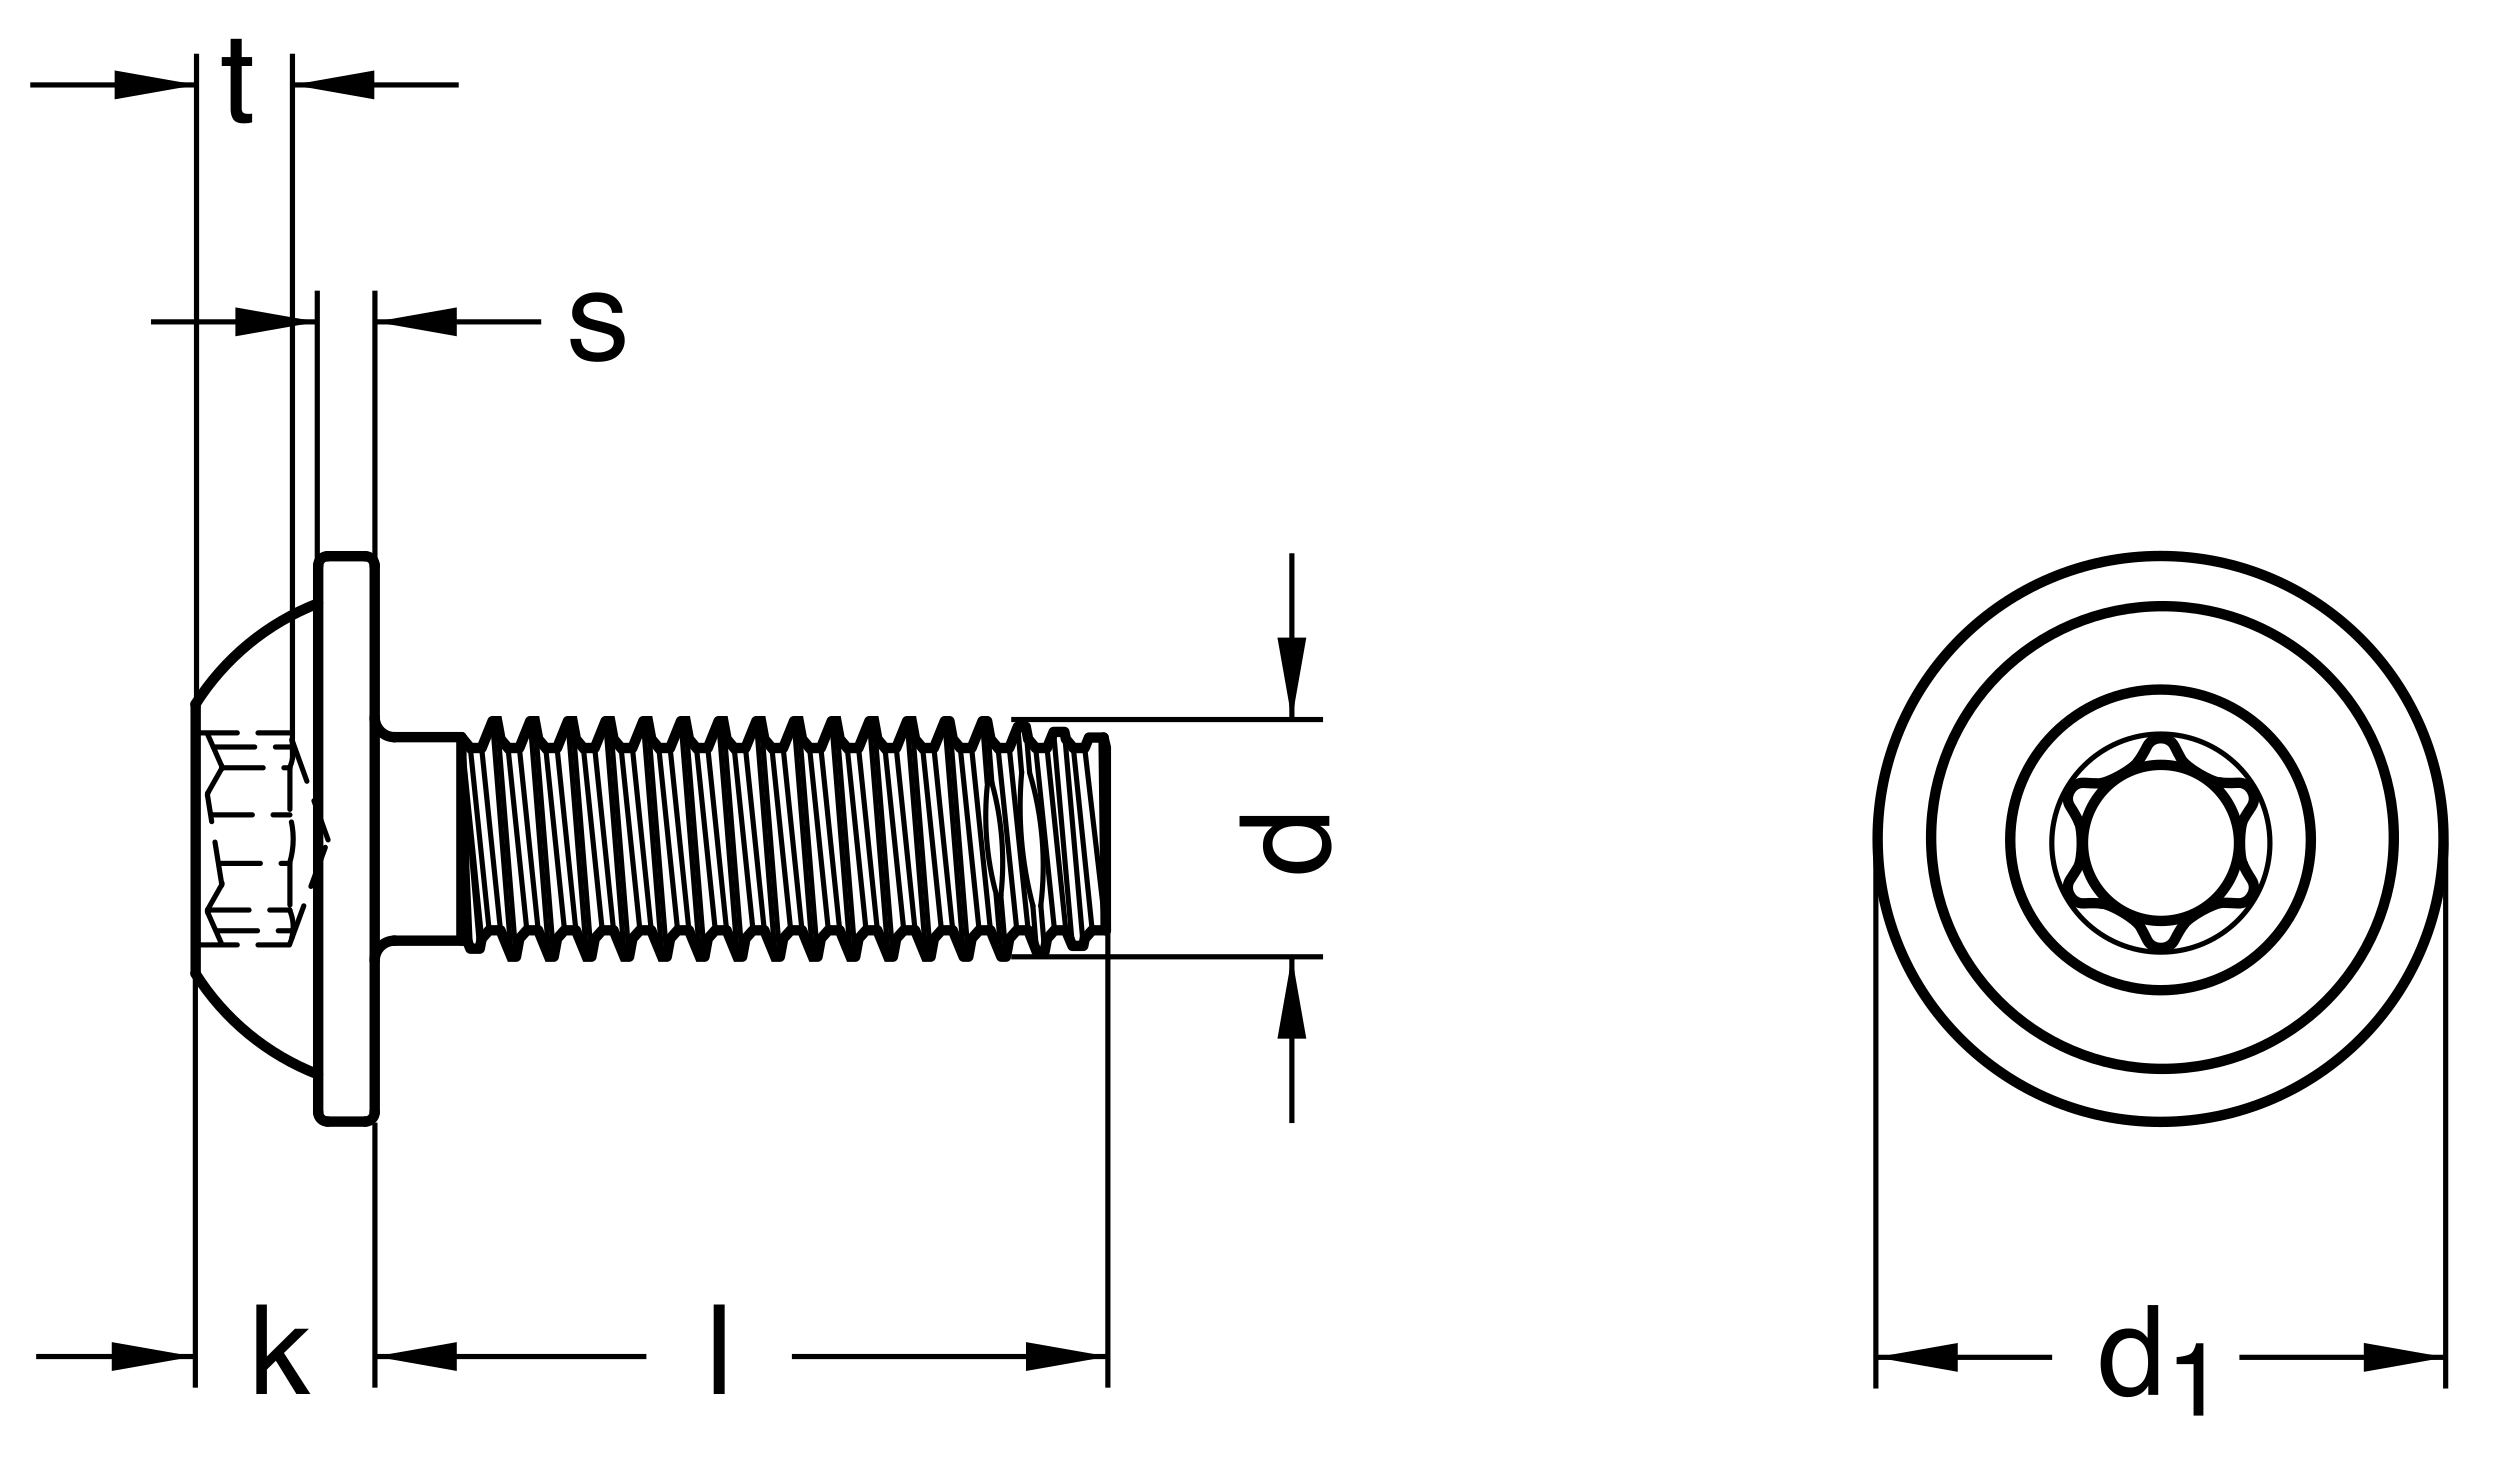 <?xml version="1.0" encoding="iso-8859-1"?>
<!-- Generator: Adobe Illustrator 23.0.1, SVG Export Plug-In . SVG Version: 6.00 Build 0)  -->
<svg version="1.1" id="Dimension_Layer" xmlns="http://www.w3.org/2000/svg" xmlns:xlink="http://www.w3.org/1999/xlink" x="0px"
	 y="0px" viewBox="0 0 120.279 70.698" style="enable-background:new 0 0 120.279 70.698;" xml:space="preserve">
<g>
	<path style="fill:none;stroke:#000000;stroke-width:0.5;stroke-linecap:round;" d="M103.949,26.75
		c-7.518,0-13.613,6.095-13.613,13.612c0,7.518,6.096,13.613,13.613,13.613c7.517,0,13.612-6.095,13.612-13.613
		C117.561,32.845,111.465,26.75,103.949,26.75z"/>
	<path style="fill:none;stroke:#000000;stroke-width:0.5;stroke-linecap:round;" d="M104.04,29.164
		c-6.146,0-11.131,4.984-11.131,11.131c0,6.148,4.984,11.131,11.131,11.131c6.148,0,11.13-4.983,11.13-11.131
		C115.17,34.148,110.189,29.164,104.04,29.164z"/>
	<path style="fill:none;stroke:#000000;stroke-width:0.5;stroke-linecap:round;" d="M106.808,37.651
		c-0.43-0.025-1.635-0.726-1.859-1.124c-0.12-0.214-0.159-0.294-0.33-0.629c-0.128-0.251-0.382-0.379-0.639-0.38h-0.035
		c-0.258,0.001-0.51,0.128-0.639,0.38c-0.17,0.335-0.296,0.543-0.44,0.743"/>
	<path style="fill:none;stroke:#000000;stroke-width:0.5;stroke-linecap:round;" d="M102.866,36.642
		c-0.237,0.36-1.446,1.053-1.903,1.049c-0.246-0.002-0.332-0.009-0.71-0.028c-0.282-0.015-0.52,0.141-0.647,0.364l-0.019,0.029
		c-0.127,0.224-0.143,0.506,0.011,0.743c0.204,0.316,0.321,0.53,0.422,0.754"/>
	<path style="fill:none;stroke:#000000;stroke-width:0.5;stroke-linecap:round;" d="M100.019,39.552
		c0.193,0.385,0.188,1.779-0.043,2.172c-0.124,0.212-0.175,0.284-0.379,0.601c-0.154,0.237-0.138,0.52-0.011,0.744l0.019,0.03
		c0.128,0.223,0.367,0.378,0.647,0.363c0.378-0.019,0.62-0.013,0.863,0.011"/>
	<path style="fill:none;stroke:#000000;stroke-width:0.5;stroke-linecap:round;" d="M101.116,43.473
		c0.432,0.025,1.637,0.725,1.861,1.123c0.121,0.214,0.159,0.294,0.329,0.63c0.13,0.252,0.381,0.379,0.639,0.38h0.035
		c0.257-0.001,0.511-0.129,0.639-0.38c0.172-0.336,0.299-0.544,0.442-0.742"/>
	<path style="fill:none;stroke:#000000;stroke-width:0.5;stroke-linecap:round;" d="M105.061,44.483
		c0.237-0.361,1.445-1.054,1.901-1.05c0.247,0.002,0.333,0.009,0.711,0.029c0.283,0.014,0.518-0.141,0.648-0.364l0.016-0.03
		c0.131-0.224,0.145-0.508-0.009-0.743c-0.205-0.317-0.321-0.53-0.421-0.754"/>
	<path style="fill:none;stroke:#000000;stroke-width:0.5;stroke-linecap:round;" d="M107.908,41.571
		c-0.192-0.385-0.189-1.779,0.043-2.172c0.123-0.212,0.173-0.285,0.38-0.6c0.151-0.238,0.138-0.521,0.007-0.744l-0.016-0.03
		c-0.131-0.224-0.368-0.379-0.648-0.364c-0.378,0.019-0.62,0.014-0.863-0.012"/>
	<path style="fill:none;stroke:#000000;stroke-width:0.25;stroke-linecap:round;" d="M98.715,40.562c0-2.898,2.35-5.248,5.247-5.248
		c2.898,0,5.248,2.35,5.248,5.248s-2.35,5.248-5.248,5.248C101.065,45.81,98.715,43.46,98.715,40.562z"/>
	<path style="fill:none;stroke:#000000;stroke-width:0.5;stroke-linecap:round;" d="M100.215,40.553
		c0-2.074,1.682-3.754,3.754-3.754c2.074,0,3.755,1.681,3.755,3.754c0,2.074-1.681,3.755-3.755,3.755
		C101.897,44.308,100.215,42.626,100.215,40.553z"/>
	<path style="fill:none;stroke:#000000;stroke-width:0.5;stroke-linecap:round;" d="M96.715,40.408c0-3.995,3.237-7.233,7.233-7.233
		c3.995,0,7.232,3.238,7.232,7.233c0,3.995-3.237,7.234-7.232,7.234C99.952,47.642,96.715,44.403,96.715,40.408z"/>
	<g>
		<g>
			<path d="M12.332,62.762h0.508v2.498l1.352-1.334h0.673l-1.205,1.168l1.273,1.973h-0.673l-0.986-1.599l-0.433,0.42v1.179h-0.508
				V62.762z"/>
		</g>
		
			<line style="fill:none;stroke:#000000;stroke-width:0.25;stroke-linejoin:round;stroke-miterlimit:1;" x1="9.399" y1="41.471" x2="9.399" y2="66.764"/>
		
			<line style="fill:none;stroke:#000000;stroke-width:0.25;stroke-linejoin:round;stroke-miterlimit:1;" x1="18.038" y1="54.009" x2="18.038" y2="66.764"/>
		<polygon style="stroke:#000000;stroke-width:0;stroke-linejoin:round;stroke-miterlimit:1;" points="5.377,64.571 9.316,65.264 
			5.377,65.96 		"/>
		<g>
			<path d="M34.337,62.762h0.527v4.305h-0.527V62.762z"/>
		</g>
		
			<line style="fill:none;stroke:#000000;stroke-width:0.25;stroke-linejoin:round;stroke-miterlimit:1;" x1="53.301" y1="43.598" x2="53.301" y2="66.764"/>
		
			<line style="fill:none;stroke:#000000;stroke-width:0.25;stroke-linejoin:round;stroke-miterlimit:1;" x1="18.038" y1="65.264" x2="31.099" y2="65.264"/>
		
			<line style="fill:none;stroke:#000000;stroke-width:0.25;stroke-linejoin:round;stroke-miterlimit:1;" x1="38.099" y1="65.264" x2="53.301" y2="65.264"/>
		<polygon style="stroke:#000000;stroke-width:0;stroke-linejoin:round;stroke-miterlimit:1;" points="21.977,65.96 18.038,65.264 
			21.977,64.571 		"/>
		<polygon style="stroke:#000000;stroke-width:0;stroke-linejoin:round;stroke-miterlimit:1;" points="49.362,64.571 53.301,65.264 
			49.362,65.96 		"/>
		
			<line style="fill:none;stroke:#000000;stroke-width:0.25;stroke-linejoin:round;stroke-miterlimit:1;" x1="1.739" y1="65.264" x2="9.405" y2="65.264"/>
	</g>
	<g>
		<g>
			<path d="M103.01,64.065c0.093,0.059,0.199,0.162,0.317,0.309v-1.586h0.508v4.32h-0.477v-0.439
				c-0.122,0.193-0.267,0.334-0.434,0.42c-0.167,0.086-0.358,0.129-0.574,0.129c-0.348,0-0.648-0.146-0.902-0.441
				c-0.256-0.293-0.383-0.685-0.383-1.173c0-0.457,0.117-0.852,0.349-1.188c0.232-0.334,0.563-0.502,0.995-0.502
				C102.649,63.913,102.849,63.963,103.01,64.065z M101.837,66.416c0.141,0.227,0.367,0.34,0.68,0.34
				c0.242,0,0.441-0.104,0.597-0.314c0.155-0.21,0.233-0.511,0.233-0.903c0-0.396-0.08-0.689-0.24-0.88
				c-0.161-0.19-0.359-0.285-0.596-0.285c-0.264,0-0.477,0.102-0.641,0.305c-0.164,0.203-0.246,0.501-0.246,0.896
				C101.624,65.91,101.696,66.19,101.837,66.416z"/>
			<path d="M104.72,65.631v-0.336c0.314-0.031,0.535-0.082,0.66-0.154c0.125-0.073,0.217-0.244,0.279-0.514h0.35v3.48h-0.473v-2.477
				H104.72z"/>
		</g>
		
			<line style="fill:none;stroke:#000000;stroke-width:0.25;stroke-linejoin:round;stroke-miterlimit:1;" x1="90.251" y1="40.362" x2="90.251" y2="66.805"/>
		
			<line style="fill:none;stroke:#000000;stroke-width:0.25;stroke-linejoin:round;stroke-miterlimit:1;" x1="117.665" y1="40.493" x2="117.665" y2="66.805"/>
		
			<line style="fill:none;stroke:#000000;stroke-width:0.25;stroke-linejoin:round;stroke-miterlimit:1;" x1="90.251" y1="65.305" x2="98.732" y2="65.305"/>
		
			<line style="fill:none;stroke:#000000;stroke-width:0.25;stroke-linejoin:round;stroke-miterlimit:1;" x1="107.741" y1="65.305" x2="117.665" y2="65.305"/>
		<polygon style="stroke:#000000;stroke-width:0;stroke-linejoin:round;stroke-miterlimit:1;" points="94.191,66.001 90.251,65.305 
			94.191,64.611 		"/>
		<polygon style="stroke:#000000;stroke-width:0;stroke-linejoin:round;stroke-miterlimit:1;" points="113.727,64.611 
			117.665,65.305 113.727,66.001 		"/>
	</g>
	<g>
		<g>
			<path d="M27.945,16.302c0.016,0.176,0.061,0.311,0.134,0.405c0.135,0.17,0.369,0.255,0.702,0.255
				c0.199,0,0.373-0.042,0.524-0.127c0.151-0.085,0.226-0.216,0.226-0.394c0-0.135-0.061-0.237-0.181-0.308
				c-0.077-0.043-0.229-0.093-0.456-0.149l-0.424-0.106c-0.271-0.066-0.471-0.141-0.599-0.223c-0.229-0.143-0.344-0.34-0.344-0.592
				c0-0.297,0.108-0.537,0.324-0.721c0.216-0.184,0.507-0.275,0.872-0.275c0.478,0,0.822,0.139,1.033,0.416
				c0.132,0.176,0.196,0.365,0.192,0.568h-0.5c-0.01-0.119-0.053-0.227-0.128-0.324c-0.123-0.139-0.337-0.207-0.641-0.207
				c-0.203,0-0.356,0.038-0.46,0.114c-0.104,0.076-0.157,0.177-0.157,0.301c0,0.136,0.068,0.246,0.206,0.327
				c0.08,0.049,0.196,0.092,0.351,0.129l0.354,0.085c0.385,0.092,0.643,0.181,0.773,0.267c0.206,0.135,0.309,0.347,0.309,0.636
				c0,0.279-0.107,0.521-0.321,0.724c-0.214,0.203-0.54,0.305-0.979,0.305c-0.472,0-0.806-0.106-1.002-0.318
				c-0.196-0.212-0.302-0.475-0.315-0.788H27.945z"/>
		</g>
		
			<line style="fill:none;stroke:#000000;stroke-width:0.25;stroke-linejoin:round;stroke-miterlimit:1;" x1="15.265" y1="26.957" x2="15.265" y2="13.984"/>
		
			<line style="fill:none;stroke:#000000;stroke-width:0.25;stroke-linejoin:round;stroke-miterlimit:1;" x1="18.038" y1="26.957" x2="18.038" y2="13.984"/>
		
			<line style="fill:none;stroke:#000000;stroke-width:0.25;stroke-linejoin:round;stroke-miterlimit:1;" x1="7.265" y1="15.484" x2="15.265" y2="15.484"/>
		
			<line style="fill:none;stroke:#000000;stroke-width:0.25;stroke-linejoin:round;stroke-miterlimit:1;" x1="18.038" y1="15.484" x2="26.038" y2="15.484"/>
		<polygon style="stroke:#000000;stroke-width:0;stroke-linejoin:round;stroke-miterlimit:1;" points="11.325,14.789 15.265,15.484 
			11.325,16.179 		"/>
		<polygon style="stroke:#000000;stroke-width:0;stroke-linejoin:round;stroke-miterlimit:1;" points="21.977,16.179 18.038,15.484 
			21.977,14.789 		"/>
	</g>
	<g>
		<g>
			<path d="M60.914,40.082c0.059-0.093,0.161-0.199,0.308-0.318h-1.586v-0.508h4.32v0.477h-0.44c0.194,0.123,0.333,0.267,0.42,0.434
				c0.086,0.167,0.129,0.358,0.129,0.574c0,0.348-0.147,0.648-0.441,0.903c-0.294,0.255-0.685,0.382-1.173,0.382
				c-0.457,0-0.853-0.116-1.188-0.348c-0.335-0.232-0.502-0.564-0.502-0.996C60.761,40.443,60.812,40.243,60.914,40.082z
				 M63.265,41.255c0.226-0.142,0.339-0.368,0.339-0.68c0-0.242-0.105-0.441-0.315-0.597c-0.209-0.156-0.511-0.234-0.903-0.234
				c-0.396,0-0.689,0.081-0.879,0.241c-0.19,0.161-0.286,0.359-0.286,0.595c0,0.264,0.102,0.477,0.304,0.641
				c0.203,0.164,0.502,0.246,0.896,0.246C62.758,41.467,63.039,41.396,63.265,41.255z"/>
		</g>
		
			<line style="fill:none;stroke:#000000;stroke-width:0.25;stroke-linejoin:round;stroke-miterlimit:1;" x1="48.652" y1="34.617" x2="63.654" y2="34.617"/>
		
			<line style="fill:none;stroke:#000000;stroke-width:0.25;stroke-linejoin:round;stroke-miterlimit:1;" x1="48.652" y1="46.034" x2="63.654" y2="46.034"/>
		
			<line style="fill:none;stroke:#000000;stroke-width:0.25;stroke-linejoin:round;stroke-miterlimit:1;" x1="62.154" y1="34.617" x2="62.154" y2="26.617"/>
		
			<line style="fill:none;stroke:#000000;stroke-width:0.25;stroke-linejoin:round;stroke-miterlimit:1;" x1="62.154" y1="46.034" x2="62.154" y2="54.034"/>
		<polygon style="stroke:#000000;stroke-width:0;stroke-linejoin:round;stroke-miterlimit:1;" points="62.849,30.677 62.154,34.617 
			61.459,30.677 		"/>
		<polygon style="stroke:#000000;stroke-width:0;stroke-linejoin:round;stroke-miterlimit:1;" points="61.459,49.972 62.154,46.034 
			62.849,49.972 		"/>
	</g>
	<g>
		<g>
			<path d="M11.094,1.866h0.535v0.879h0.5v0.43h-0.5v2.052c0,0.109,0.037,0.183,0.111,0.22c0.041,0.021,0.109,0.032,0.205,0.032
				c0.025,0,0.052,0,0.082-0.002c0.029-0.001,0.063-0.004,0.103-0.01v0.418c-0.061,0.018-0.124,0.031-0.189,0.039
				c-0.066,0.008-0.137,0.012-0.213,0.012c-0.246,0-0.414-0.063-0.501-0.189c-0.088-0.126-0.132-0.29-0.132-0.492V3.175h-0.426
				v-0.43h0.426V1.866z"/>
		</g>
		
			<line style="fill:none;stroke:#000000;stroke-width:0.25;stroke-linejoin:round;stroke-miterlimit:1;" x1="9.455" y1="39.227" x2="9.455" y2="2.585"/>
		
			<line style="fill:none;stroke:#000000;stroke-width:0.25;stroke-linejoin:round;stroke-miterlimit:1;" x1="14.07" y1="36.556" x2="14.07" y2="2.585"/>
		
			<line style="fill:none;stroke:#000000;stroke-width:0.25;stroke-linejoin:round;stroke-miterlimit:1;" x1="1.455" y1="4.085" x2="9.455" y2="4.085"/>
		
			<line style="fill:none;stroke:#000000;stroke-width:0.25;stroke-linejoin:round;stroke-miterlimit:1;" x1="14.07" y1="4.085" x2="22.07" y2="4.085"/>
		<polygon style="stroke:#000000;stroke-width:0;stroke-linejoin:round;stroke-miterlimit:1;" points="5.516,3.39 9.455,4.085 
			5.516,4.78 		"/>
		<polygon style="stroke:#000000;stroke-width:0;stroke-linejoin:round;stroke-miterlimit:1;" points="18.009,4.78 14.07,4.085 
			18.009,3.39 		"/>
	</g>
	<g>
		
			<path style="fill:none;stroke:#000000;stroke-width:0.249;stroke-linecap:round;stroke-miterlimit:2.613;stroke-dasharray:2,1;" d="
			M13.934,36.943c0.187-0.428,0.224-0.905,0.102-1.355 M14.034,45.135c0.123-0.452,0.087-0.929-0.101-1.356 M13.948,36.939v2.265
			 M13.934,41.526c0.23-0.76,0.23-1.568,0-2.33"/>
		
			<line style="fill:none;stroke:#000000;stroke-width:0.249;stroke-linecap:round;stroke-miterlimit:2.613;stroke-dasharray:2,1;" x1="10.185" y1="39.204" x2="10.185" y2="39.204"/>
		
			<path style="fill:none;stroke:#000000;stroke-width:0.249;stroke-linecap:round;stroke-miterlimit:2.613;stroke-dasharray:2,1;" d="
			M9.414,45.461h4.511 M13.925,45.461l1.859-5.055 M15.784,40.407l-1.859-5.146 M9.414,35.26h4.511 M13.948,41.54v2.243
			 M10.389,44.78h3.718 M9.981,43.783h3.966 M10.525,41.54h3.423 M10.139,39.204h3.808 M10.66,36.939h3.288 M10.253,35.94h3.854
			 M9.959,35.26l0.701,1.586 M10.66,36.984l-0.656,1.156 M10.66,42.491l-0.679-4.239 M10.66,42.582l-0.656,1.158 M9.981,43.875
			l0.703,1.587"/>
		
			<line style="fill:none;stroke:#000000;stroke-width:0.249;stroke-linecap:round;stroke-miterlimit:2.613;" x1="31.174" y1="34.696" x2="32.081" y2="46.028"/>
		
			<line style="fill:none;stroke:#000000;stroke-width:0.249;stroke-linecap:round;stroke-miterlimit:2.613;" x1="30.948" y1="34.696" x2="31.853" y2="46.028"/>
		
			<line style="fill:none;stroke:#000000;stroke-width:0.249;stroke-linecap:round;stroke-miterlimit:2.613;" x1="28.613" y1="35.987" x2="29.52" y2="44.758"/>
		
			<line style="fill:none;stroke:#000000;stroke-width:0.249;stroke-linecap:round;stroke-miterlimit:2.613;" x1="29.882" y1="35.987" x2="30.788" y2="44.758"/>
		
			<line style="fill:none;stroke:#000000;stroke-width:0.249;stroke-linecap:round;stroke-miterlimit:2.613;" x1="29.361" y1="34.696" x2="30.267" y2="46.028"/>
		
			<line style="fill:none;stroke:#000000;stroke-width:0.249;stroke-linecap:round;stroke-miterlimit:2.613;" x1="29.134" y1="34.696" x2="30.041" y2="46.028"/>
		
			<line style="fill:none;stroke:#000000;stroke-width:0.249;stroke-linecap:round;stroke-miterlimit:2.613;" x1="26.801" y1="35.987" x2="27.707" y2="44.758"/>
		
			<line style="fill:none;stroke:#000000;stroke-width:0.249;stroke-linecap:round;stroke-miterlimit:2.613;" x1="28.068" y1="35.987" x2="28.975" y2="44.758"/>
		
			<line style="fill:none;stroke:#000000;stroke-width:0.249;stroke-linecap:round;stroke-miterlimit:2.613;" x1="27.547" y1="34.696" x2="28.454" y2="46.028"/>
		
			<line style="fill:none;stroke:#000000;stroke-width:0.249;stroke-linecap:round;stroke-miterlimit:2.613;" x1="27.321" y1="34.696" x2="28.227" y2="46.028"/>
		
			<line style="fill:none;stroke:#000000;stroke-width:0.249;stroke-linecap:round;stroke-miterlimit:2.613;" x1="24.987" y1="35.987" x2="25.894" y2="44.758"/>
		
			<line style="fill:none;stroke:#000000;stroke-width:0.249;stroke-linecap:round;stroke-miterlimit:2.613;" x1="26.255" y1="35.987" x2="27.161" y2="44.758"/>
		
			<line style="fill:none;stroke:#000000;stroke-width:0.249;stroke-linecap:round;stroke-miterlimit:2.613;" x1="25.735" y1="34.696" x2="26.641" y2="46.028"/>
		
			<line style="fill:none;stroke:#000000;stroke-width:0.249;stroke-linecap:round;stroke-miterlimit:2.613;" x1="25.508" y1="34.696" x2="26.414" y2="46.028"/>
		
			<line style="fill:none;stroke:#000000;stroke-width:0.249;stroke-linecap:round;stroke-miterlimit:2.613;" x1="23.173" y1="35.987" x2="24.08" y2="44.758"/>
		
			<line style="fill:none;stroke:#000000;stroke-width:0.249;stroke-linecap:round;stroke-miterlimit:2.613;" x1="24.442" y1="35.987" x2="25.348" y2="44.758"/>
		
			<line style="fill:none;stroke:#000000;stroke-width:0.249;stroke-linecap:round;stroke-miterlimit:2.613;" x1="23.921" y1="34.696" x2="24.828" y2="46.028"/>
		
			<line style="fill:none;stroke:#000000;stroke-width:0.249;stroke-linecap:round;stroke-miterlimit:2.613;" x1="23.694" y1="34.696" x2="24.601" y2="46.028"/>
		
			<line style="fill:none;stroke:#000000;stroke-width:0.249;stroke-linecap:round;stroke-miterlimit:2.613;" x1="22.629" y1="35.987" x2="23.535" y2="44.758"/>
		
			<line style="fill:none;stroke:#000000;stroke-width:0.5;stroke-linecap:round;stroke-miterlimit:2.613;" x1="22.471" y1="45.257" x2="18.957" y2="45.257"/>
		
			<line style="fill:none;stroke:#000000;stroke-width:0.5;stroke-linecap:round;stroke-miterlimit:2.613;" x1="22.199" y1="35.465" x2="18.957" y2="35.465"/>
		
			<line style="fill:none;stroke:#000000;stroke-width:0.249;stroke-linecap:round;stroke-miterlimit:2.613;" x1="22.471" y1="45.257" x2="22.199" y2="35.465"/>
		<polyline style="fill:none;stroke:#000000;stroke-width:0.249;stroke-linecap:round;stroke-miterlimit:2.613;" points="
			23.082,45.641 22.199,35.465 22.629,45.641 		"/>
		
			<line style="fill:none;stroke:#000000;stroke-width:0.249;stroke-linecap:round;stroke-miterlimit:2.613;" x1="22.199" y1="35.465" x2="23.173" y2="45.165"/>
		
			<line style="fill:none;stroke:#000000;stroke-width:0.5;stroke-linecap:round;stroke-miterlimit:2.613;" x1="22.199" y1="35.465" x2="22.199" y2="45.257"/>
		<path style="fill:none;stroke:#000000;stroke-width:0.5;stroke-linecap:round;stroke-miterlimit:2.613;" d="M18.981,45.257
			c-0.526,0-0.952,0.427-0.952,0.951"/>
		<path style="fill:none;stroke:#000000;stroke-width:0.5;stroke-linecap:round;stroke-miterlimit:2.613;" d="M18.029,34.515
			c0,0.524,0.426,0.95,0.952,0.95"/>
		
			<path style="fill:none;stroke:#000000;stroke-width:0.249;stroke-linecap:round;stroke-miterlimit:2.613;stroke-dasharray:2,1;" d="
			M10.001,43.751c-0.024,0.043-0.027,0.096-0.008,0.141"/>
		
			<path style="fill:none;stroke:#000000;stroke-width:0.249;stroke-linecap:round;stroke-miterlimit:2.613;stroke-dasharray:2,1;" d="
			M10.001,38.154c-0.018,0.029-0.024,0.066-0.019,0.102"/>
		
			<path style="fill:none;stroke:#000000;stroke-width:0.249;stroke-linecap:round;stroke-miterlimit:2.613;stroke-dasharray:2,1;" d="
			M10.662,36.994c0.026-0.043,0.028-0.097,0.007-0.143"/>
		
			<path style="fill:none;stroke:#000000;stroke-width:0.249;stroke-linecap:round;stroke-miterlimit:2.613;stroke-dasharray:2,1;" d="
			M10.662,42.591c0.019-0.03,0.025-0.067,0.02-0.102"/>
		
			<line style="fill:none;stroke:#000000;stroke-width:0.5;stroke-linecap:round;stroke-miterlimit:2.613;" x1="15.308" y1="53.508" x2="15.308" y2="27.214"/>
		
			<line style="fill:none;stroke:#000000;stroke-width:0.5;stroke-linecap:round;stroke-miterlimit:2.613;" x1="15.761" y1="26.76" x2="17.574" y2="26.76"/>
		<path style="fill:none;stroke:#000000;stroke-width:0.5;stroke-linecap:round;stroke-miterlimit:2.613;" d="M9.406,46.842
			c1.392,2.209,3.458,3.908,5.893,4.851"/>
		<path style="fill:none;stroke:#000000;stroke-width:0.5;stroke-linecap:round;stroke-miterlimit:2.613;" d="M15.299,29.029
			c-2.435,0.942-4.501,2.644-5.893,4.85"/>
		
			<line style="fill:none;stroke:#000000;stroke-width:0.5;stroke-linecap:round;stroke-miterlimit:2.613;" x1="17.574" y1="53.961" x2="15.761" y2="53.961"/>
		<path style="fill:none;stroke:#000000;stroke-width:0.5;stroke-linecap:round;stroke-miterlimit:2.613;" d="M15.308,53.508
			c0,0.248,0.202,0.453,0.453,0.453"/>
		<path style="fill:none;stroke:#000000;stroke-width:0.5;stroke-linecap:round;stroke-miterlimit:2.613;" d="M15.761,26.76
			c-0.251,0-0.453,0.204-0.453,0.454"/>
		<path style="fill:none;stroke:#000000;stroke-width:0.5;stroke-linecap:round;stroke-miterlimit:2.613;" d="M17.574,53.961
			c0.25,0,0.454-0.205,0.454-0.453"/>
		
			<line style="fill:none;stroke:#000000;stroke-width:0.5;stroke-linecap:round;stroke-miterlimit:2.613;" x1="18.028" y1="53.508" x2="18.028" y2="27.214"/>
		<path style="fill:none;stroke:#000000;stroke-width:0.5;stroke-linecap:round;stroke-miterlimit:2.613;" d="M18.028,27.214
			c0-0.12-0.048-0.233-0.134-0.322c-0.084-0.083-0.2-0.132-0.32-0.132"/>
		
			<line style="fill:none;stroke:#000000;stroke-width:0.5;stroke-linecap:round;stroke-miterlimit:2.613;" x1="9.414" y1="46.842" x2="9.414" y2="33.877"/>
		
			<line style="fill:none;stroke:#000000;stroke-width:0.249;stroke-linecap:round;stroke-miterlimit:2.613;" x1="47.495" y1="34.696" x2="47.721" y2="37.663"/>
		
			<line style="fill:none;stroke:#000000;stroke-width:0.249;stroke-linecap:round;stroke-miterlimit:2.613;" x1="47.267" y1="34.696" x2="47.495" y2="37.663"/>
		
			<line style="fill:none;stroke:#000000;stroke-width:0.249;stroke-linecap:round;stroke-miterlimit:2.613;" x1="46.746" y1="35.987" x2="47.653" y2="44.758"/>
		
			<line style="fill:none;stroke:#000000;stroke-width:0.249;stroke-linecap:round;stroke-miterlimit:2.613;" x1="48.559" y1="35.987" x2="49.467" y2="44.758"/>
		
			<line style="fill:none;stroke:#000000;stroke-width:0.249;stroke-linecap:round;stroke-miterlimit:2.613;" x1="49.828" y1="35.987" x2="50.735" y2="44.758"/>
		
			<line style="fill:none;stroke:#000000;stroke-width:0.249;stroke-linecap:round;stroke-miterlimit:2.613;" x1="45.681" y1="34.696" x2="46.588" y2="46.028"/>
		
			<line style="fill:none;stroke:#000000;stroke-width:0.249;stroke-linecap:round;stroke-miterlimit:2.613;" x1="45.454" y1="34.696" x2="46.361" y2="46.028"/>
		
			<line style="fill:none;stroke:#000000;stroke-width:0.249;stroke-linecap:round;stroke-miterlimit:2.613;" x1="44.932" y1="35.987" x2="45.839" y2="44.758"/>
		
			<line style="fill:none;stroke:#000000;stroke-width:0.249;stroke-linecap:round;stroke-miterlimit:2.613;" x1="43.12" y1="35.987" x2="44.027" y2="44.758"/>
		
			<line style="fill:none;stroke:#000000;stroke-width:0.249;stroke-linecap:round;stroke-miterlimit:2.613;" x1="43.64" y1="34.696" x2="44.547" y2="46.028"/>
		
			<line style="fill:none;stroke:#000000;stroke-width:0.249;stroke-linecap:round;stroke-miterlimit:2.613;" x1="43.868" y1="34.696" x2="44.774" y2="46.028"/>
		
			<line style="fill:none;stroke:#000000;stroke-width:0.249;stroke-linecap:round;stroke-miterlimit:2.613;" x1="44.389" y1="35.987" x2="45.295" y2="44.758"/>
		
			<line style="fill:none;stroke:#000000;stroke-width:0.249;stroke-linecap:round;stroke-miterlimit:2.613;" x1="48.967" y1="34.968" x2="49.149" y2="37.143"/>
		
			<line style="fill:none;stroke:#000000;stroke-width:0.249;stroke-linecap:round;stroke-miterlimit:2.613;" x1="49.352" y1="34.968" x2="49.534" y2="37.143"/>
		
			<line style="fill:none;stroke:#000000;stroke-width:0.5;stroke-linecap:round;stroke-miterlimit:2.613;" x1="53.094" y1="35.486" x2="53.205" y2="44.758"/>
		
			<line style="fill:none;stroke:#000000;stroke-width:0.249;stroke-linecap:round;stroke-miterlimit:2.613;" x1="52.187" y1="35.987" x2="53.205" y2="44.758"/>
		
			<line style="fill:none;stroke:#000000;stroke-width:0.249;stroke-linecap:round;stroke-miterlimit:2.613;" x1="51.211" y1="35.215" x2="52.118" y2="45.507"/>
		
			<line style="fill:none;stroke:#000000;stroke-width:0.249;stroke-linecap:round;stroke-miterlimit:2.613;" x1="50.69" y1="35.215" x2="51.596" y2="45.507"/>
		
			<line style="fill:none;stroke:#000000;stroke-width:0.249;stroke-linecap:round;stroke-miterlimit:2.613;" x1="50.374" y1="35.987" x2="51.28" y2="44.758"/>
		
			<line style="fill:none;stroke:#000000;stroke-width:0.249;stroke-linecap:round;stroke-miterlimit:2.613;" x1="47.925" y1="43.058" x2="48.174" y2="46.028"/>
		
			<line style="fill:none;stroke:#000000;stroke-width:0.249;stroke-linecap:round;stroke-miterlimit:2.613;" x1="48.15" y1="43.058" x2="48.401" y2="46.028"/>
		
			<line style="fill:none;stroke:#000000;stroke-width:0.249;stroke-linecap:round;stroke-miterlimit:2.613;" x1="49.693" y1="43.581" x2="49.873" y2="45.779"/>
		
			<line style="fill:none;stroke:#000000;stroke-width:0.249;stroke-linecap:round;stroke-miterlimit:2.613;" x1="50.078" y1="43.581" x2="50.26" y2="45.779"/>
		<path style="fill:none;stroke:#000000;stroke-width:0.249;stroke-linecap:round;stroke-miterlimit:2.613;" d="M47.513,37.673
			c-0.2,1.813-0.053,3.648,0.433,5.405"/>
		<path style="fill:none;stroke:#000000;stroke-width:0.249;stroke-linecap:round;stroke-miterlimit:2.613;" d="M48.155,43.07
			c0.201-1.813,0.053-3.646-0.432-5.403"/>
		<path style="fill:none;stroke:#000000;stroke-width:0.249;stroke-linecap:round;stroke-miterlimit:2.613;" d="M50.072,43.584
			c0.268-2.155,0.084-4.343-0.54-6.422"/>
		<path style="fill:none;stroke:#000000;stroke-width:0.249;stroke-linecap:round;stroke-miterlimit:2.613;" d="M49.156,37.148
			c-0.194,2.158-0.012,4.33,0.538,6.426"/>
		
			<line style="fill:none;stroke:#000000;stroke-width:0.249;stroke-linecap:round;stroke-miterlimit:2.613;" x1="41.306" y1="35.987" x2="42.212" y2="44.758"/>
		
			<line style="fill:none;stroke:#000000;stroke-width:0.249;stroke-linecap:round;stroke-miterlimit:2.613;" x1="42.575" y1="35.987" x2="43.483" y2="44.758"/>
		
			<line style="fill:none;stroke:#000000;stroke-width:0.249;stroke-linecap:round;stroke-miterlimit:2.613;" x1="42.054" y1="34.696" x2="42.961" y2="46.028"/>
		
			<line style="fill:none;stroke:#000000;stroke-width:0.249;stroke-linecap:round;stroke-miterlimit:2.613;" x1="41.827" y1="34.696" x2="42.734" y2="46.028"/>
		
			<line style="fill:none;stroke:#000000;stroke-width:0.249;stroke-linecap:round;stroke-miterlimit:2.613;" x1="39.493" y1="35.987" x2="40.4" y2="44.758"/>
		
			<line style="fill:none;stroke:#000000;stroke-width:0.249;stroke-linecap:round;stroke-miterlimit:2.613;" x1="40.763" y1="35.987" x2="41.669" y2="44.758"/>
		
			<line style="fill:none;stroke:#000000;stroke-width:0.249;stroke-linecap:round;stroke-miterlimit:2.613;" x1="40.241" y1="34.696" x2="41.147" y2="46.028"/>
		
			<line style="fill:none;stroke:#000000;stroke-width:0.249;stroke-linecap:round;stroke-miterlimit:2.613;" x1="40.013" y1="34.696" x2="40.92" y2="46.028"/>
		
			<line style="fill:none;stroke:#000000;stroke-width:0.249;stroke-linecap:round;stroke-miterlimit:2.613;" x1="37.68" y1="35.987" x2="38.586" y2="44.758"/>
		
			<line style="fill:none;stroke:#000000;stroke-width:0.249;stroke-linecap:round;stroke-miterlimit:2.613;" x1="38.95" y1="35.987" x2="39.855" y2="44.758"/>
		
			<line style="fill:none;stroke:#000000;stroke-width:0.249;stroke-linecap:round;stroke-miterlimit:2.613;" x1="38.427" y1="34.696" x2="39.334" y2="46.028"/>
		
			<line style="fill:none;stroke:#000000;stroke-width:0.249;stroke-linecap:round;stroke-miterlimit:2.613;" x1="38.201" y1="34.696" x2="39.106" y2="46.028"/>
		
			<line style="fill:none;stroke:#000000;stroke-width:0.249;stroke-linecap:round;stroke-miterlimit:2.613;" x1="35.866" y1="35.987" x2="36.773" y2="44.758"/>
		
			<line style="fill:none;stroke:#000000;stroke-width:0.249;stroke-linecap:round;stroke-miterlimit:2.613;" x1="37.136" y1="35.987" x2="38.042" y2="44.758"/>
		
			<line style="fill:none;stroke:#000000;stroke-width:0.249;stroke-linecap:round;stroke-miterlimit:2.613;" x1="36.615" y1="34.696" x2="37.52" y2="46.028"/>
		
			<line style="fill:none;stroke:#000000;stroke-width:0.249;stroke-linecap:round;stroke-miterlimit:2.613;" x1="36.387" y1="34.696" x2="37.294" y2="46.028"/>
		
			<line style="fill:none;stroke:#000000;stroke-width:0.249;stroke-linecap:round;stroke-miterlimit:2.613;" x1="34.053" y1="35.987" x2="34.959" y2="44.758"/>
		
			<line style="fill:none;stroke:#000000;stroke-width:0.249;stroke-linecap:round;stroke-miterlimit:2.613;" x1="35.322" y1="35.987" x2="36.229" y2="44.758"/>
		
			<line style="fill:none;stroke:#000000;stroke-width:0.249;stroke-linecap:round;stroke-miterlimit:2.613;" x1="34.8" y1="34.696" x2="35.707" y2="46.028"/>
		
			<line style="fill:none;stroke:#000000;stroke-width:0.249;stroke-linecap:round;stroke-miterlimit:2.613;" x1="34.574" y1="34.696" x2="35.48" y2="46.028"/>
		
			<line style="fill:none;stroke:#000000;stroke-width:0.249;stroke-linecap:round;stroke-miterlimit:2.613;" x1="32.24" y1="35.987" x2="33.146" y2="44.758"/>
		
			<line style="fill:none;stroke:#000000;stroke-width:0.249;stroke-linecap:round;stroke-miterlimit:2.613;" x1="33.509" y1="35.987" x2="34.415" y2="44.758"/>
		
			<line style="fill:none;stroke:#000000;stroke-width:0.249;stroke-linecap:round;stroke-miterlimit:2.613;" x1="32.987" y1="34.696" x2="33.894" y2="46.028"/>
		
			<line style="fill:none;stroke:#000000;stroke-width:0.249;stroke-linecap:round;stroke-miterlimit:2.613;" x1="32.761" y1="34.696" x2="33.668" y2="46.028"/>
		
			<line style="fill:none;stroke:#000000;stroke-width:0.249;stroke-linecap:round;stroke-miterlimit:2.613;" x1="30.426" y1="35.987" x2="31.333" y2="44.758"/>
		
			<line style="fill:none;stroke:#000000;stroke-width:0.249;stroke-linecap:round;stroke-miterlimit:2.613;" x1="31.696" y1="35.987" x2="32.602" y2="44.758"/>
		
			<line style="fill:none;stroke:#000000;stroke-width:0.249;stroke-linecap:round;stroke-miterlimit:2.613;" x1="48.016" y1="35.987" x2="48.922" y2="44.758"/>
		
			<line style="fill:none;stroke:#000000;stroke-width:0.249;stroke-linecap:round;stroke-miterlimit:2.613;" x1="46.201" y1="35.987" x2="47.108" y2="44.758"/>
		
			<line style="fill:none;stroke:#000000;stroke-width:0.249;stroke-linecap:round;stroke-miterlimit:2.613;" x1="51.641" y1="35.987" x2="52.548" y2="44.758"/>
		<path style="fill:none;stroke:#000000;stroke-width:0.499;stroke-linecap:round;stroke-miterlimit:2.613;" d="M32.24,45.165
			l-0.159,0.863 M31.333,44.758l0.52,1.27h0.228 M30.948,34.696h0.227l0.159,0.859l0.363,0.432h0.544 M30.948,34.696l-0.522,1.291
			 M32.602,44.758h0.544 M30.788,44.758l-0.363,0.406 M30.426,45.165l-0.158,0.863 M29.52,44.758l0.521,1.27h0.227 M29.134,34.696
			h0.226l0.159,0.859l0.362,0.432h0.544 M29.134,34.696l-0.521,1.291 M30.788,44.758h0.545 M28.975,44.758l-0.362,0.406
			 M28.613,45.165l-0.159,0.863 M27.707,44.758l0.52,1.27h0.227 M27.321,34.696h0.227l0.16,0.859l0.361,0.432h0.545 M27.321,34.696
			l-0.52,1.291 M28.975,44.758h0.545 M27.161,44.758l-0.361,0.406 M26.801,45.165l-0.159,0.863 M25.894,44.758l0.52,1.27h0.228
			 M25.508,34.696h0.227l0.159,0.859l0.361,0.432h0.546 M25.508,34.696l-0.521,1.291 M27.161,44.758h0.546 M25.348,44.758
			l-0.361,0.406 M24.987,45.165l-0.159,0.863 M24.08,44.758l0.521,1.27h0.227 M23.694,34.696h0.227l0.159,0.859l0.362,0.432h0.545
			 M23.694,34.696l-0.521,1.291 M25.348,44.758h0.546 M23.535,44.758l-0.362,0.406 M23.173,45.165l-0.091,0.477 M22.471,45.257
			l0.159,0.384 M22.199,35.465l0.431,0.522h0.544 M23.535,44.758h0.544 M23.082,45.641h-0.453 M50.735,44.758l-0.361,0.406
			 M50.374,45.165l-0.114,0.614 M49.467,44.758l0.407,1.021 M49.352,34.968l0.114,0.587l0.362,0.432 M48.967,34.968l-0.407,1.019
			 M48.922,44.758l-0.362,0.406 M48.559,45.165l-0.158,0.863 M47.653,44.758l0.521,1.27 M47.495,34.696l0.157,0.859l0.363,0.432
			h0.543 M47.267,34.696l-0.521,1.291 M45.454,34.696l-0.521,1.291 M45.454,34.696h0.227 M46.361,46.028h0.228 M45.681,34.696
			l0.158,0.859 M45.839,35.555l0.362,0.432 M46.201,35.987h0.544 M45.839,44.758l0.521,1.27 M47.108,44.758l-0.362,0.406
			l-0.158,0.863 M45.295,44.758h0.544 M45.295,44.758l-0.362,0.406 M44.932,45.165l-0.158,0.863 M44.027,44.758l0.521,1.27h0.227
			 M43.64,34.696h0.227l0.159,0.859l0.362,0.432h0.543 M43.64,34.696l-0.521,1.291 M47.267,34.696h0.228 M48.174,46.028h0.227
			 M48.967,34.968h0.386 M49.873,45.779h0.387 M52.391,35.486l-0.204,0.5 M53.094,35.486l0.112,0.477 M51.641,35.987h0.546
			 M52.391,35.486h0.703 M53.205,35.963v8.795 M51.596,45.507h0.522 M50.69,35.215h0.521 M50.69,35.215l-0.316,0.771 M51.28,44.758
			l0.316,0.749 M52.548,44.758l-0.361,0.406l-0.069,0.343 M50.735,44.758h0.545 M49.828,35.987h0.546 M43.483,44.758l-0.363,0.406
			 M43.12,45.165l-0.159,0.863 M42.212,44.758l0.521,1.27h0.227 M41.827,34.696h0.227l0.158,0.859l0.362,0.432h0.545 M41.827,34.696
			l-0.521,1.291 M43.483,44.758h0.543 M41.669,44.758l-0.362,0.406 M41.306,45.165l-0.159,0.863 M40.4,44.758l0.52,1.27h0.228
			 M40.013,34.696h0.228l0.159,0.859l0.363,0.432h0.543 M40.013,34.696l-0.52,1.291 M41.669,44.758h0.543 M39.855,44.758
			l-0.362,0.406 M39.493,45.165l-0.159,0.863 M38.586,44.758l0.52,1.27h0.228 M38.201,34.696h0.227l0.159,0.859l0.363,0.432h0.543
			 M38.201,34.696l-0.521,1.291 M39.855,44.758H40.4 M38.042,44.758l-0.363,0.406 M37.68,45.165l-0.159,0.863 M36.773,44.758
			l0.521,1.27h0.227 M36.387,34.696h0.228l0.158,0.859l0.363,0.432h0.544 M36.387,34.696l-0.521,1.291 M38.042,44.758h0.544
			 M36.229,44.758l-0.363,0.406 M35.866,45.165l-0.159,0.863 M34.959,44.758l0.521,1.27h0.226 M34.574,34.696H34.8l0.159,0.859
			l0.363,0.432h0.544 M34.574,34.696l-0.521,1.291 M36.229,44.758h0.544 M34.415,44.758l-0.363,0.406 M34.053,45.165l-0.158,0.863
			 M33.146,44.758l0.522,1.27h0.226 M32.761,34.696h0.226l0.159,0.859l0.363,0.432h0.544 M32.761,34.696l-0.521,1.291
			 M34.415,44.758h0.544 M32.602,44.758l-0.362,0.406 M51.28,35.555l0.361,0.432 M51.211,35.215l0.069,0.34 M47.108,44.758h0.544
			 M48.922,44.758h0.545 M52.548,44.758h0.658"/>
	</g>
</g>
</svg>
